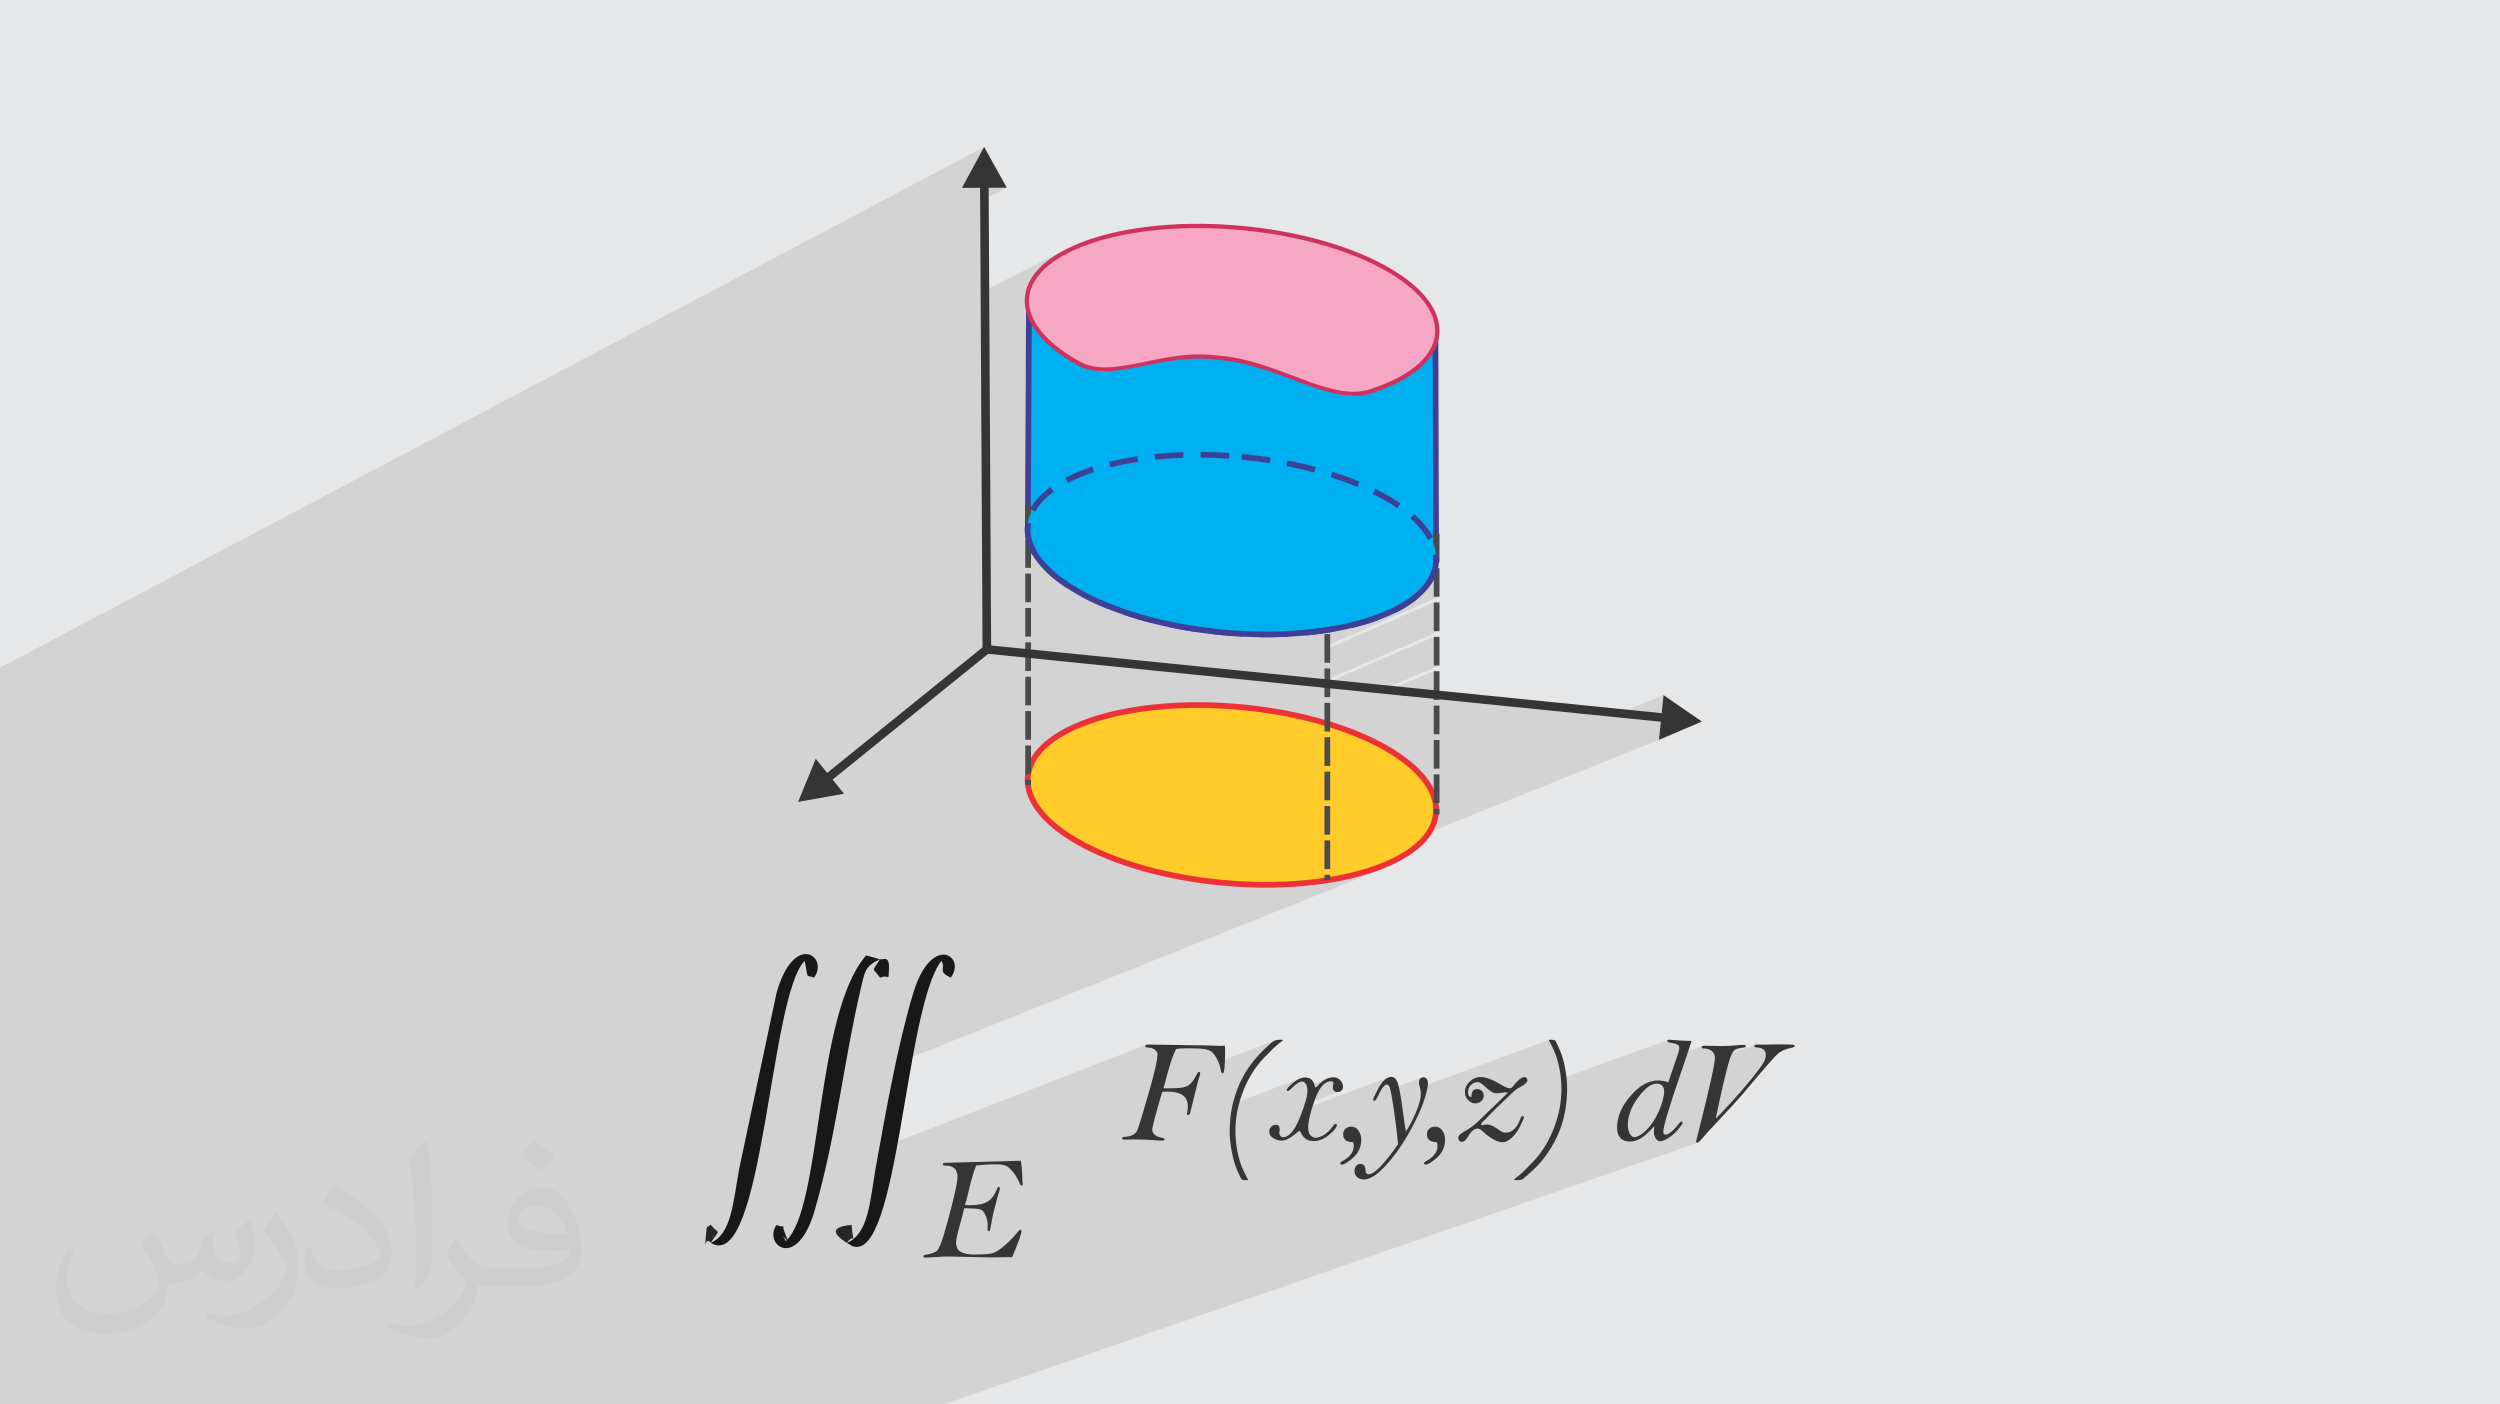 <?xml version="1.0" encoding="UTF-8"?>
<!DOCTYPE svg PUBLIC "-//W3C//DTD SVG 1.1//EN" "http://www.w3.org/Graphics/SVG/1.1/DTD/svg11.dtd">
<!-- Creator: CorelDRAW 2020 (64-Bit) -->
<svg xmlns="http://www.w3.org/2000/svg" xml:space="preserve" width="94.192mm" height="52.917mm" version="1.1" style="shape-rendering:geometricPrecision; text-rendering:geometricPrecision; image-rendering:optimizeQuality; fill-rule:evenodd; clip-rule:evenodd"
viewBox="0 0 9404.92 5283.66"
 xmlns:xlink="http://www.w3.org/1999/xlink"
 xmlns:xodm="http://www.corel.com/coreldraw/odm/2003">
 <defs>
  <style type="text/css">
   <![CDATA[
    .fil3 {fill:#00AFEF}
    .fil11 {fill:#181818}
    .fil12 {fill:#272727}
    .fil0 {fill:#E6E7E8}
    .fil7 {fill:#F5A7C4}
    .fil5 {fill:#FFCC29}
    .fil10 {fill:#373435;fill-rule:nonzero}
    .fil4 {fill:#3E4095;fill-rule:nonzero}
    .fil9 {fill:#4B4B4D;fill-rule:nonzero}
    .fil8 {fill:#CF325E;fill-rule:nonzero}
    .fil6 {fill:#ED3237;fill-rule:nonzero}
    .fil2 {fill:#373435;fill-opacity:0.031}
    .fil1 {fill:#2B2A29;fill-opacity:0.102}
   ]]>
  </style>
 </defs>
 <g id="Layer_x0020_1">
  <polygon class="fil0" points="-0,0 9404.92,0 9404.92,5283.66 -0,5283.66 "/>
  <path class="fil1" d="M1778.22 5283.66l-23.39 0 -0.53 0 -3.31 0 -4.73 0 -0.59 0 -3.85 0 -20.95 0 -2.53 0 -3.95 0 -10.87 0 -4.17 0 -4.02 0 -0.69 0 -3.09 0 -10.68 0 -0.13 0 -3.19 0 -19.93 0 -0.09 0 -3.34 0 -3.64 0 -0.48 0 -1.71 0 -0.74 0 -8.63 0 -15.39 0 -1.36 0 -0.87 0 -9.83 0 -12.58 0 -18.38 0 -0.39 0 -3.96 0 -0.63 0 -4.68 0 -3.06 0 -1.15 0 -7.17 0 -0.36 0 -3.54 0 -1.41 0 -0.13 0 -8.89 0 -11.9 0 -28.76 0 -9.38 0 -9.96 0 -65.87 0 -6.25 0 -12.8 0 -32.61 0 -11.94 0 -6.99 0 -10.58 0 -6.91 0 -6.99 0 -6.94 0 -1.72 0 -6.22 0 -9.49 0 -5.64 0 -8.44 0 -1.99 0 -26.5 0 -11.18 0 -4.32 0 -10.12 0 -18.89 0 -0.31 0 -7.18 0 -20.17 0 -0.16 0 -8.68 0 -17.8 0 -8.16 0 -47.59 0 -13.03 0 -1.75 0 -24.65 0 -7.74 0 -66.74 0 -1.04 0 -7.25 0 -17.11 0 -15.24 0 -26.11 0 -26.61 0 -37.8 0 -19.57 0 -9.11 0 -305.49 0 -358.28 0 -4.3 0 -19.18 0 -23.49 0 -4.31 0 -23.08 0 -41.07 0 -17.6 0 -26.07 0 -6.14 0 0 -30.32 0 -7.01 0 -16.22 0 -10.28 0 -7.04 0 -11.29 0 -3.18 0 -7.15 0 -3.27 0 -3.42 0 -3.72 0 -9.76 0 -28.39 0 -0.14 0 -16.24 0 -10.21 0 -7.11 0 -15.98 0 -7.23 0 -9.8 0 -0.53 0 -18.56 0 -1.99 0 -6.41 0 -26.07 0 -10.12 0 -7.19 0 -17.47 0 -7.32 0 -10.24 0 -12.26 0 -0.68 0 -0.76 0 -14.87 0 -22.96 0 -10.04 0 -7.28 0 -4.38 0 -7.36 0 -4.69 0 -2.54 0 -7.4 0 -2.09 0 -7.92 0 -0.15 0 -7.42 0 -42.62 0 -9.95 0 -7.36 0 -27.96 0 -10.06 0 -7.5 0 -41.04 0 -9.89 0 -7.44 0 -29.54 0 -9.97 0 -7.59 0 -13.75 0 -7.94 0 -17.19 0 -0.58 0 -2.19 0 -2.02 0 -5.59 0 -2.07 0 -2.24 0 -3.22 0 -0.45 0 -0.67 0 -0.51 0 -0.35 0 -2.53 0 -6.11 0 -0.02 0 -2.82 0 -6.57 0 -0.57 0 -4.77 0 -5.76 0 -1.13 0 -3.4 0 -5.36 0 -1.91 0 -5.76 0 -3.2 0 -6.7 0 -11.58 0 -1.1 0 -1.36 0 -9.88 0 -4.06 0 -0.89 0 -4.71 0 -0.21 0 -3.9 0 -0.27 0 -5.88 0 -1.46 0 -4.83 0 -1.03 0 -0.75 0 -12.45 0 -3.41 0 -0.74 0 -6.96 0 -2.52 0 -30.52 0 -8.48 0 -4.32 0 -0.86 0 -0.69 0 -0.17 0 -8.83 0 -4.74 0 -2.45 0 -4.58 0 -9.2 0 -0.98 0 -8.16 0 -14.88 0 -31.55 0 -8.66 0 -7.23 0 -5.53 0 -14.71 0 -9.16 0 -4.9 0 -5.19 0 -4.76 0 -3.48 0 -21.33 0 -16.32 0 -14.49 0 -23.16 0 -4.65 0 -11.76 0 -10 0 -4.24 0 -4.08 0 -2.03 0 -7.01 0 -19.02 0 -0.22 0 -18.19 0 -12.13 0 -0.91 0 -17.63 0 -14.58 0 -4.88 0 -3.86 0 -1.16 0 -8.43 0 -5.35 0 -59.77 0 -13.52 0 -3.79 0 -2.85 0 -6.44 0 -6.98 0 -2.84 0 -8.52 0 -29.6 0 -6.97 0 -4.3 0 -1.16 0 -3.05 0 -2.6 0 -3.28 0 -6.03 0 -5.31 0 -29.44 0 -9.73 0 -6.25 0 -2.36 0 -4.17 0 -0.06 0 -13.72 0 -0.79 0 -1.92 0 -1.41 0 -0.3 0 -1.14 0 -1.62 0 -1.06 0 -1.17 0 -1.62 0 -5.31 0 -20.8 0 -3.31 0 -0.47 0 -12.48 0 -6.19 0 -14.18 0 -0.34 0 -4.96 0 -0.33 0 -4.77 0 -5.24 0 -3.16 0 -1.48 0 -5.55 0 -58 0 -75.62 0 -12.75 0 -2.84 0 -19.1 0 -121.38 0 -51.05 0 -151.31 0 -15.85 0 -112.47 0 -14.19 0 -3.11 0 -2.03 0 -2.18 0 -6.9 0 -53.09 0 -8.82 0 -7.63 0 -7.62 0 -294.07 0 -30.16 0 -14.34 0 -30.39 0 -94.31 3702.27 -1959.15 -83.67 154.11 68.35 -0.38 0.09 16.68 32.24 -16.85 68.36 -0.38 -100.41 52.36 1.86 342.43 322.79 -164.01 -22.04 11.84 -20.56 12.43 -19.04 13.03 -11.13 8.66 77.36 -39.28 -21.57 11.51 -20.13 12.08 -18.64 12.64 -12.88 9.93 77.81 -39.48 22.48 -10.63 23.78 -10.06 25.04 -9.48 26.26 -8.87 13.77 -4.26 14.06 -4.1 14.35 -3.93 14.62 -3.76 14.89 -3.59 15.16 -3.42 15.42 -3.26 15.67 -3.08 15.91 -2.9 16.16 -2.72 16.39 -2.54 16.6 -2.36 16.83 -2.17 17.04 -1.98 17.24 -1.79 17.45 -1.6 17.65 -1.4 17.83 -1.21 18.01 -1.01 18.2 -0.81 18.36 -0.6 18.52 -0.41 18.69 -0.19 18.83 0.01 18.98 0.22 19.12 0.44 19.24 0.65 19.38 0.86 19.49 1.09 19.61 1.3 19.72 1.53 19.81 1.75 3.86 0.37 3.9 0.38 3.93 0.39 3.98 0.4 4.02 0.42 4.05 0.44 4.1 0.44 4.13 0.46 18.96 2.22 18.81 2.4 18.66 2.59 18.5 2.76 18.33 2.94 18.17 3.12 17.99 3.28 17.81 3.44 17.63 3.6 17.43 3.77 17.24 3.92 17.04 4.08 16.84 4.24 16.62 4.38 16.42 4.53 16.19 4.67 15.97 4.82 15.74 4.95 15.49 5.09 15.26 5.23 15.01 5.35 14.75 5.48 14.5 5.6 14.23 5.73 13.97 5.84 13.69 5.96 13.41 6.08 13.13 6.18 12.84 6.29 12.54 6.39 12.24 6.5 11.94 6.59 22.59 13.25 21.34 13.59 20.03 13.9 18.7 14.2 17.31 14.46 15.91 14.71 14.43 14.93 12.94 15.13 11.38 15.31 9.81 15.47 8.18 15.6 6.51 15.71 4.79 15.79 3.06 15.87 1.26 15.9 -0.57 15.93 -0.27 2.51 -2.7 15.53 4.47 1.71 2.51 827.56 -8.95 3.93 0 6.14 13.98 1.17 7.59 0 -25.23 11.07 -2.25 11 -0.34 1.13 0.1 -0.04 -0.4 1.28 6.55 -2.88 0 107.79 21.57 0 -432.7 187.96 0 12.01 411.14 -178.4 0 107.79 21.57 0 -432.7 185.91 0 12.12 411.14 -176.46 0 107.79 21.57 0 -242.5 103.04 23.41 2.37 197.52 -83.84 0 103.78 665.59 67.19 198.74 -81.15 -6.86 68.01 -64.13 26.04 60.88 6.14 -6.86 68.01 -1304.46 525.16 3.72 -0.43 42.24 -17 21.55 0 0 8.01 10.49 -1.78 15.8 -2.89 15.56 -3.07 15.31 -3.25 15.05 -3.41 14.79 -3.59 14.52 -3.75 14.25 -3.92 13.96 -4.09 13.67 -4.25 25.94 -8.81 24.74 -9.4 -121.12 48.57 16.83 -3.95 29.01 -7.75 27.88 -8.43 26.7 -9.07 25.47 -9.71 -123.52 49.48 2.21 -0.5 15.04 -3.65 14.77 -3.82 14.5 -3.99 14.2 -4.16 13.92 -4.33 27.45 -9.34 26.19 -10.02 -1838.67 735.73 -3.31 15.51 -4.5 21.45 -4.43 21.5 -4.37 21.52 -4.29 21.52 -4.23 21.49 -4.17 21.44 -4.09 21.36 -4.03 21.27 -3.96 21.13 -3.9 20.99 -3.83 20.82 -3.76 20.61 -3.69 20.4 -3.63 20.14 -1.44 8.01 1004.83 -390.38 -1.29 0.69 -1 0.89 -0.72 1.1 -0.43 1.29 -0.14 1.5 0.15 1.17 0.45 1.01 0.76 0.86 1.05 0.71 1.36 0.55 1.66 0.4 1.97 0.24 2.26 0.08 3.4 0.17 3.31 0.38 3.25 0.58 3.16 0.79 3.09 1 3 1.21 2.93 1.42 2.85 1.64 2.63 1.82 2.29 1.99 1.93 2.14 1.59 2.31 1.23 2.47 0.88 2.63 0.53 2.8 0.18 2.97 -0.13 4.05 -0.23 2.85 70.73 -27.32 3.34 -0.7 3.71 -0.61 4.07 -0.52 4.45 -0.43 4.82 -0.34 5.19 -0.24 5.55 -0.14 5.92 -0.05 12.28 0.04 11.24 0.14 10.21 0.22 9.17 0.32 8.14 0.41 7.1 0.5 6.06 0.6 5.02 0.7 4.37 0.78 4.1 0.94 3.83 1.08 3.56 1.23 3.3 1.37 3.03 1.5 2.76 1.64 2.48 1.78 2.37 2.09 2.42 2.52 2.48 2.92 2.52 3.34 2.57 3.75 2.62 4.17 2.67 4.59 2.71 5 2.62 5.22 2.25 4.97 211.33 -80.75 -2.36 1.04 -2.58 1.5 -3.28 2.33 -3.96 3.14 -4.66 3.95 -5.36 4.77 -6.05 5.58 -6.76 6.4 -7.45 7.22 -7.67 7.64 -7.42 7.72 -7.16 7.82 -6.9 7.9 -6.65 7.99 -6.39 8.08 -6.13 8.17 -5.87 8.26 -5.66 8.34 -5.42 8.47 -5.19 8.62 -4.96 8.76 -4.72 8.89 -4.49 9.03 -4.27 9.16 -4.05 9.3 -3.79 9.47 -3.59 9.6 -3.39 9.75 -3.19 9.88 -2.99 10.01 -2.78 10.16 -2.08 8.3 255.46 -95.9 -5.48 2.2 -5.6 2.84 -5.72 3.45 -5.84 4.09 -5.97 4.72 -5.65 4.82 -4.88 4.4 -2.04 1.97 38.39 -14.4 4.25 -1.22 3.97 -0.4 1.93 0.15 1.87 0.44 1.81 0.73 1.76 1.02 1.7 1.3 1.65 1.6 1.58 1.88 1.53 2.17 1.4 2.4 1.21 2.59 1.02 2.77 0.15 0.54 77.58 -29.02 -7.36 3.45 -7.32 4.43 -7.29 5.43 -7.25 6.42 -6.85 7.04 41.19 -15.39 8.94 -1.08 1.9 0.13 1.66 0.4 1.4 0.67 1.14 0.94 0.9 1.19 0.64 1.47 0.38 1.73 0.13 2 -0.02 0.84 -0.07 0.96 -0.11 1.07 -0.15 1.2 -0.2 1.31 -0.24 1.43 -0.29 1.56 -0.33 1.68 -0.2 0.87 -0.18 0.85 -0.15 0.83 -0.12 0.8 -0.09 0.77 -0.07 0.76 -0.04 0.73 -0.01 0.72 0.08 1.67 0.22 1.61 0.38 1.55 0.54 1.47 0.69 1.4 0.85 1.34 1 1.25 1.17 1.18 1.27 1.07 1.34 0.92 1.4 0.78 1.47 0.64 1.53 0.5 1.61 0.36 1.67 0.21 1.74 0.07 2.55 -0.09 2.39 -0.29 2.23 -0.47 2.08 -0.66 -132.43 49.2 -0.51 1.69 -4.94 14.57 321.84 -119.4 -2.02 0.81 -2.07 0.96 -2.14 1.1 -2.16 1.25 -2.14 1.42 -2.13 1.57 -2.12 1.74 -2.11 1.91 -2.1 2.06 -2.1 2.24 -2.1 2.4 -2.09 2.58 -2.07 2.76 -2.06 2.94 -2.04 3.13 -2.04 3.3 -2.03 3.47 -1.01 1.82 26.12 -9.67 3.36 -0.67 1.57 0.16 1.51 0.5 1.45 0.81 1.39 1.15 1.33 1.47 1.27 1.79 1.22 2.11 1.16 2.43 1.25 3.47 0.97 3.55 117.44 -43.36 -2.93 1.65 -2.4 2.3 -1.86 2.95 -1.33 3.61 -0.8 4.26 -0.27 4.92 0.04 1.06 0.12 1.2 0.2 1.34 0.28 1.48 0.36 1.63 0.44 1.77 0.52 1.93 0.6 2.09 1.1 4.1 0.08 0.34 485.83 -178.79 -0.52 0.24 -0.37 0.29 -0.23 0.35 -0.07 0.4 1.14 1.89 0.78 1.23 1.15 2.07 1.51 2.89 1.88 3.71 2.24 4.53 2.61 5.35 2.97 6.16 3.32 6.97 3.44 7.58 3.25 7.9 3.06 8.24 2.86 8.55 2.66 8.88 2.48 9.21 2.3 9.52 2.11 9.85 1.86 9.98 1.62 9.95 1.36 9.91 1.12 9.9 0.04 0.44 403.38 -146.1 -0.91 0.39 -0.75 0.53 -0.58 0.7 -0.42 0.84 -0.26 1.01 -0.08 1.16 0.1 1.07 0.29 0.96 0.5 0.83 0.69 0.71 0.89 0.6 1.09 0.49 1.3 0.38 1.5 0.27 5.02 0.79 4.64 0.82 4.26 0.84 3.89 0.88 3.51 0.9 3.15 0.93 2.79 0.96 2.42 0.98 2.07 1.08 1.8 1.19 1.53 1.31 1.26 1.41 0.98 1.54 0.7 1.65 0.43 1.77 0.14 1.89 -0.09 2.81 -0.28 2.98 -0.46 3.14 -0.65 3.3 -0.83 3.45 -1.01 3.63 -1.19 3.78 -1.37 3.96 -0.49 1.44 93.29 -33.56 -1.34 0.77 -0.96 0.94 -0.57 1.12 -0.19 1.3 0.1 1.1 0.29 0.96 0.5 0.81 0.69 0.67 0.89 0.52 1.09 0.37 1.29 0.23 1.5 0.07 5.2 0.16 4.87 0.48 4.56 0.8 4.23 1.13 3.92 1.45 3.59 1.78 3.29 2.1 2.96 2.43 2.63 2.64 2.28 2.79 1.92 2.95 1.57 3.1 1.22 3.24 0.87 3.37 0.42 2.85 84.55 -30.24 3.94 -1.12 4.44 -1.01 4.93 -0.88 5.43 -0.75 5.92 -0.63 1.69 -0.21 1.47 -0.34 -112.14 40.09 -0.22 4.41 152.41 -54.47 -1.33 0.66 -1.03 0.85 -0.73 1.04 -0.44 1.24 -0.15 1.43 0.17 1.14 0.51 0.99 0.84 0.86 1.19 0.73 1.53 0.59 1.87 0.46 2.22 0.33 2.56 0.21 7.55 0.8 6.54 1.56 5.52 2.32 4.52 3.09 3.5 3.83 2.51 4.6 1.51 5.37 0.5 6.14 -0.12 3.29 -0.26 2.26 75.22 -26.73 6.35 -2.08 6.67 -1.8 7 -1.52 3.32 -0.73 2.89 -0.76 2.44 -0.8 -104.28 37.04 -0.33 1.85 -0.87 3.46 -1.1 3.5 -1.35 3.57 -1.6 3.63 -1.83 3.69 -2.45 4.22 -3.38 5.21 -4.31 6.22 -5.25 7.21 -6.19 8.21 -7.12 9.23 -8.07 10.21 -9 11.23 -9.55 11.73 -9.77 11.79 -9.99 11.83 -10.2 11.89 -10.43 11.94 -10.65 11.99 -10.87 12.05 -11.09 12.1 -10.59 11.46 -9.43 10.13 -8.27 8.8 -7.11 7.48 -5.94 6.13 -4.78 4.79 -3.62 3.46 -2.46 2.12 -57.43 20.07 -5.96 23.74 -8.3 32.71 -0.47 1.53 -0.4 1.47 -0.34 1.41 -0.28 1.35 -0.22 1.29 -0.16 1.24 -0.09 1.19 -0.03 1.13 0.06 0.9 0.19 0.78 0.3 0.67 0.43 0.54 0.55 0.43 0.66 0.3 0.79 0.19 0.9 0.06 1.72 -0.27 -2837.45 984.96 -0.84 0 -13.51 0 -25.63 0 -96.04 0 -4.65 0 -31.66 0 -9.25 0 -2.36 0 -45.53 0 -8.53 0 -1.35 0 -11.53 0 -1.97 0 -0.25 0 -7.42 0 -2.51 0 -1.02 0 -1.81 0 -7.48 0 -20.54 0 -12.96 0 -0.36 0 -69.9 0 -43.64 0 -9.56 0 -1.62 0 -111.12 0 -42.29 0 -1.93 0 -4.21 0 -13.26 0 -1.75 0 -18.69 0 -33.65 0 -1.7 0 -3.2 0 -7.41 0 -1.5 0 -25.89 0 -1.82 0 -4.68 0 -5.33 0 -3.03 0 -9.28 0 -2.62 0 -6.84 0 -0.03 0 -5.57 0 -0.66 0 -4.34 0 -0.19 0 -1.2 0 -0.01 0 -10.77 0 -19.34 0 -7.12 0 -22.63 0 -2.43 0 -5.75 0 -3.07 0 -7.67 0 -2.51 0 -0.88 0 -0.49 0 -17.64 0 -4.6 0 -6.81 0 -10.14 0 -2.62 0 -8.26 0 -4.15 0 -4.49 0 -2.07 0 -5.23 0 -1.91 0 -1.15 0 -0.66 0 -41.47 0 -8.16 0 -2.78 0 -7.14 0 -9.18 0 -26.97 0 -3.09 0 -1.23 0 -3.07 0 -0.95 0 -17.62 0 -10.61 0 -6.18 0 -4.51 0 -5.38 0 -8.31 0 -8.46 0 -30.53 0 -16.86 0 -4.44 0 -5.37 0 -2.95 0 -8.41 0 -3 0 -5.8 0 -2.07 0 -7.05 0 -1.86 0 -14.01 0 -7.33 0 -0.45 0 -3.04 0 -0.92 0 -1.97 0 -13.09 0 -8.67 0 -0.64 0 -40.23 0 -7.76 0 -7.52 0 -2.55 0 -0.71 0 -12.79 0 -6.55 0 -23.45 0 -1.12 0 -3.1 0 -4.81 0 -4.69 0 -6.42 0 -5.2 0 -5.36 0 -0.28 0 -4.21 0 -0.29 0 -12.67 0 -0.73 0 -5.04 0 -11.49 0 -17.25 0 -2.81 0 -12.3 0 -5.48 0 -13.46 0 -2.42 0 -7.04 0 -13.99 0 -5.44 0 -1.79 0 -0.19 0 -9.13 0 -2.55 0 -17.6 0 -0.52 0 -0.5 0 -2.01 0 -10.68 0 -0.77 0 -0.63 0 -0.2 0 -6.5 0 -16.88 0 -12.99 0 -1.3 0 -18.74 0 -0.88 0 -11.43 0 -10.57 0 -2.06 0 -4.82 0 -2.4 0 -2.2 0 -1.39 0 -1.3 0 -2.51 0 -0.28 0 -1.14 0 -1.36 0 -3.44 0 -15.48 0 -10.25 0 -19.65 0 -1.33 0 -16.6 0 -17.41 0 -4.58 0 -1.7 0 -19.69 0 -5.5 0 -25.97 0 -2.03 0 -12.18 0 -22.46 0zm4509.08 -1245.11l164.07 -58.66 -164.07 58.66zm164.07 -58.66l108.96 -38.96 -108.96 38.96z"/>
  <path class="fil2" d="M578.49 4627.69c17.95,27.21 29.6,53.36 40.96,82.43 8.45,16.91 12.93,48.09 52.57,48.09 11.61,0 28.28,-3.42 43.06,-11.61 16.63,-8.73 29.32,-21.94 35.94,-42l15.85 -53.36 38.57 -19.02 2.64 2.64c-5.27,20.09 -6.59,39.36 -6.59,54.43 0,44.63 38.57,61.56 69.22,61.56 17.95,0 34.09,-8.73 34.09,-25.11 0,-21.13 -8.98,-57.06 -20.62,-89.29 17.95,-17.95 35.94,-35.94 56.53,-50.47l3.17 1.6c8.98,38.04 14,75.56 14,100.66 0,24.57 -10.83,51.79 -19.81,69.49 -18.49,34.87 -51.25,62.62 -90.87,62.62 -30.1,0 -63.65,-15.07 -86.66,-43.06l-1.32 0c-21.66,26.96 -55.22,51.25 -108.86,51.25l-16.63 0c-2.64,35.41 -10.29,60.49 -21.94,82.95 -31.95,62.34 -126.81,106.47 -216.1,106.47 -124.17,0 -186.51,-71.59 -186.51,-166.96 0,-58.91 19.27,-113.6 48.88,-152.42l24.29 10.04c-18.49,35.41 -30.91,68.68 -30.91,101.45 0,89.29 72.66,131.83 156.4,131.83 77.68,0 173.83,-49.41 191.28,-106.72 -6.59,-62.62 -30.1,-91.93 -66.04,-148.99 10.83,-19.02 24.83,-38.04 42.28,-58.38l3.17 0 0 0 0 0 -0.02 -0.09zm1432.13 -336.04c26.15,16.39 51.79,35.66 76.87,57.85 -14,19.81 -31.45,37.79 -53.11,53.64 -25.11,-20.34 -50.19,-37.79 -75.84,-56.27 17.42,-19.55 34.62,-38.29 52.04,-55.22l0 0 0 0 0 0 0 0 0 0 0.03 0zm13.47 244.11c-42.28,0 -76.87,27.75 -76.87,48.34 0,44.13 84.53,57.85 185.72,57.31 -12.68,-51.79 -57.06,-105.68 -108.86,-105.68l0.01 0.03zm-94.86 236.19c54.96,0 103.04,-1.6 139.74,-10.83 40.96,-10.29 75.56,-30.91 75.56,-45.17 0,-3.7 0,-8.19 -1.32,-11.89 -22.98,2.11 -49.41,2.11 -72.38,2.11 -74.49,0 -131.55,-16.91 -154.02,-58.66 -5.55,-11.61 -9.51,-24.57 -9.51,-39.36 0,-40.43 17.42,-79.79 48.09,-107 25.61,-22.45 53.89,-36.44 82.67,-36.44 52.04,0 93.51,41.75 122.57,107.54 15.85,35.94 26.68,77.4 26.68,129.72 0,34.87 -9.51,64.19 -31.17,85.85 -40.43,39.11 -114.92,53.89 -229.04,53.89l-51.79 0 0 0 -13.47 0c-28.28,0 -48.62,-5.02 -64.72,-17.42l-2.64 0c0.79,6.59 1.32,12.93 1.32,19.02 0,25.61 -8.45,58.38 -25.61,84.53 -50.72,75.3 -105.68,108.04 -153.24,108.04 -48.09,0 -107,-18.49 -160.11,-42.54l9.51 -18.49c17.17,7.13 40.96,11.89 73.7,11.89 85.85,0 198.66,-82.43 212.66,-163 -3.17,-6.59 -8.98,-15.32 -17.17,-24.57 -25.11,-29.85 -40.96,-54.68 -55.75,-80.83 12.68,-25.11 24.29,-45.17 35.13,-63.4l4.49 -0.53c36.72,74.77 69.99,117.55 144.23,117.55l11.61 0 0 0 53.89 0 0 0 0 0 0 0 0 0 0 0 0.09 0.01zm-371.98 79c6.34,-34.34 6.87,-72.91 6.87,-108.86l0 -53.36c0,-99.6 -12.68,-244.36 -22.98,-338.68 17.95,-19.27 43.06,-42 62.87,-57.31l5.81 1.6c13.47,118.62 16.63,256 16.63,383.06 0,33.3 -1.32,65.79 -4.49,89.55 -1.85,30.1 -19.27,52.83 -56.53,87.7l-8.19 -3.7zm-382.8 -157.19c1.85,46.77 24.83,83.49 105.15,83.49 49.93,0 92.19,-12.93 138.96,-35.13 8.45,-3.7 12.93,-8.73 12.93,-12.93 0,-29.32 -22.45,-68.15 -60.23,-103.55 -36.72,-33.3 -85.34,-62.62 -130.76,-82.18 -15.6,-6.59 -20.62,-13.47 -20.62,-20.09 0,-13.47 17.95,-41.75 32.77,-62.09l5.02 -0.53c52.04,27.21 110.17,67.64 153.24,112.53 39.11,41.47 63.4,83.49 63.4,129.19 0,33.81 -10.29,65.51 -26.96,95.11 -57.06,28.79 -117.83,50.72 -178.06,50.72 -73.17,0 -123.1,-34.34 -123.1,-114.92 0,-8.73 0,-22.19 3.17,-39.64l25.11 0 0 0 0 0 0 0 0 0 0 0 -0.02 0zm-132.37 -132.9l45.45 73.45c16.63,27.21 32.23,56.81 32.23,103.55l0 59.7c0,48.34 -30.91,100.13 -80.83,151.38 -39.11,34.62 -73.7,49.41 -105.68,49.41 -47.55,0 -101.98,-14.79 -164.85,-41.75l7.13 -18.49c19.81,5.27 42.79,9.77 71.06,9.77 90.36,-0.53 182.8,-66.57 225.08,-147.15 5.02,-9.26 6.87,-17.95 6.87,-24.04 0,-9.26 -5.02,-19.55 -8.98,-28.79 -22.98,-43.31 -48.62,-82.95 -76.87,-119.68 14.79,-23.25 29.6,-45.7 45.7,-67.9l3.7 0.53 0 0 0 0 0 0 0 0 0 0 -0.02 0.01z"/>
  <g id="_3029123559248">
   <polygon class="fil3" points="5151.98,1181.87 5400.15,1276.69 5402.66,2104.24 3866.79,1976.33 3871.06,1115.79 "/>
   <path class="fil4" d="M5155.81 1171.8l255.06 97.46c0.92,282.23 1.74,564.48 2.55,846.71 -519.13,-43.29 -1038.28,-86.65 -1557.43,-129.72 1.54,-293.93 2.96,-587.85 4.38,-881.77 431.31,22.17 862.62,44.31 1293.92,66.74l1.52 0.58zm233.63 112.33l-239.77 -91.62 -1267.94 -65.4 -4.16 839.31 1514.32 126.13 -2.45 -808.42z"/>
   <ellipse class="fil5" transform="matrix(0.235 0.022 -0.023 0.206 4634.27 2990.53)" rx="3272.14" ry="1604.23"/>
   <path class="fil6" d="M4672.3 2649.67c11.43,1.08 22.16,2.18 32.15,3.3 204.56,22.93 384.88,78.36 512.08,150.4 129.73,73.47 204.94,164.84 196.17,257.89 0,0.86 -0.27,1.88 -0.27,2.74 -10.73,95.78 -108.69,173.36 -258.37,221.33 -146.86,47.07 -344.41,66.14 -557.81,46.03 -11.45,-1.08 -22.18,-2.19 -32.2,-3.3 -204.55,-22.93 -384.88,-78.36 -512.06,-150.39 -129.73,-73.47 -204.94,-164.85 -196.17,-257.89 0,-0.86 0.27,-1.88 0.27,-2.75 10.72,-95.78 108.69,-173.35 258.37,-221.32 146.87,-47.08 344.43,-66.14 557.84,-46.04zm29.78 24.68c-11.18,-1.24 -21.81,-2.36 -31.8,-3.29 -210.47,-19.83 -404.96,-1.14 -549.26,45.11 -141.48,45.35 -233.85,116.67 -243.55,203.21l-0.26 2.49c-7.85,83.76 63.19,167.9 185.39,237.09 124.77,70.66 302.16,125.1 503.83,147.71 11.19,1.25 21.84,2.37 31.85,3.3 210.46,19.83 404.95,1.13 549.23,-45.11 141.48,-45.35 233.85,-116.67 243.55,-203.22l0.26 -2.5c7.85,-83.74 -63.19,-167.88 -185.39,-237.08 -124.78,-70.67 -302.18,-125.11 -503.85,-147.72z"/>
   <path class="fil7" d="M4672.39 857.88c425.95,39.93 754.59,220.12 734.06,402.45 -11.45,101.73 -131.95,173.02 -305,227.36 -69.65,21.87 -315.13,-130.35 -503.44,-148 -189.33,-17.75 -414.71,70.97 -469.5,55.97 -171.85,-47.07 -275.96,-178.65 -264.56,-279.94 20.54,-182.33 382.48,-297.78 808.44,-257.84z"/>
   <path class="fil8" d="M4673.15 849.85c11.3,1.07 22.07,2.18 32.27,3.3 205.2,22.89 386.06,78.19 513.56,150.05 129.43,72.94 204.49,163.41 195.79,255.31 0,0.84 -0.27,1.86 -0.27,2.7 -10.66,94.63 -108.4,171.42 -257.77,219.07 -147.27,46.97 -345.41,-104.75 -559.49,-124.82 -11.29,-1.07 -22.06,-2.17 -32.26,-3.3 -205.21,-22.9 -386.06,92.52 -513.56,20.67 -129.43,-72.94 -204.49,-163.41 -195.79,-255.3 0,-0.84 0.27,-1.86 0.27,-2.7 10.65,-94.63 108.4,-171.42 257.77,-219.06 147.27,-46.97 345.4,-66 559.48,-45.93zm30.48 19.34c-11.08,-1.24 -21.76,-2.34 -32,-3.3 -211.87,-19.86 -407.69,-1.12 -553.01,45.23 -143.2,45.67 -236.73,117.77 -246.6,205.48l-0.28 2.51c-8,84.93 63.91,169.96 187.67,239.7 125.7,70.83 304.33,-45.33 507.35,-22.69 11.09,1.24 21.77,2.35 32.01,3.3 211.86,19.87 407.68,171.87 553.01,125.51 143.2,-45.67 236.72,-117.78 246.6,-205.48l0.27 -2.51c8.01,-84.93 -63.9,-169.96 -187.66,-239.71 -125.71,-70.84 -304.34,-125.4 -507.36,-148.05z"/>
   <path class="fil9" d="M5004.12 3311.06l0 -20.19 -21.55 0 0 20.19 21.55 0zm0 -41.75l-21.55 0 0 -107.8 21.55 0 0 107.8zm0 -129.35l-21.55 0 0 -107.8 21.55 0 0 107.8zm0 -129.35l-21.55 0 0 -107.8 21.55 0 0 107.8zm0 -129.35l-21.55 0 0 -107.8 21.55 0 0 107.8zm0 -129.35l-21.55 0 0 -107.8 21.55 0 0 107.8zm0 -129.34l-21.55 0 0 -107.81 21.55 0 0 107.81zm0 -129.35l-21.55 0 0 -107.81 21.55 0 0 107.81zm0 -129.35l-21.55 0 0 -107.8 21.55 0 0 107.8z"/>
   <path class="fil9" d="M5415.28 3062.72l0 -20.2 -21.57 0 0 20.2 21.57 0zm0 -41.77l-21.57 0 0 -107.79 21.57 0 0 107.79zm0 -129.34l-21.57 0 0 -107.8 21.57 0 0 107.8zm0 -129.35l-21.57 0 0 -107.8 21.57 0 0 107.8zm0 -129.35l-21.57 0 0 -107.79 21.57 0 0 107.79zm0 -129.35l-21.57 0 0 -107.79 21.57 0 0 107.79zm0 -129.35l-21.57 0 0 -107.79 21.57 0 0 107.79zm0 -129.35l-21.57 0 0 -107.79 21.57 0 0 107.79zm0 -129.35l-21.57 0 0 -107.79 21.57 0 0 107.79z"/>
   <path class="fil9" d="M3878.62 2954.08l0 -20.21 -21.57 0 0 20.21 21.57 0zm0 -41.77l-21.57 0 0 -107.8 21.57 0 0 107.8zm0 -129.34l-21.57 0 0 -107.81 21.57 0 0 107.81zm0 -129.35l-21.57 0 0 -107.8 21.57 0 0 107.8zm0 -129.35l-21.57 0 0 -107.8 21.57 0 0 107.8zm0 -129.35l-21.57 0 0 -107.8 21.57 0 0 107.8zm0 -129.35l-21.57 0 0 -107.8 21.57 0 0 107.8zm0 -129.35l-21.57 0 0 -107.8 21.57 0 0 107.8zm0 -129.35l-21.57 0 0 -107.8 21.57 0 0 107.8z"/>
   <polygon class="fil10" points="6258.05,2614.94 6402.44,2714.47 6241.07,2783.14 6247.93,2715.13 3710.89,2459.02 3714.14,2426.85 6251.19,2682.95 "/>
   <polygon class="fil10" points="3175.1,2985.92 3002.45,3016.77 3068.84,2854.44 3111.81,2907.61 3696.31,2435.23 3686.94,706.57 3618.59,706.95 3702.27,552.84 3787.63,706.02 3719.27,706.4 3728.72,2450.61 3132.13,2932.76 "/>
   <ellipse class="fil3" transform="matrix(0.235 0.022 -0.023 0.206 4634.27 2048.64)" rx="3272.14" ry="1604.23"/>
   <path class="fil4" d="M4624.99 1703.92c-36.11,-2.44 -72.17,-3.79 -108.36,-4.07l-0.13 21.57c35.76,0.27 71.37,1.6 107.05,4.01l1.44 -21.51zm-173.45 -3.24c-36.16,1.16 -72.3,3.55 -108.29,7.28l2.24 21.45c35.48,-3.67 71.13,-6.05 106.77,-7.18l-0.72 -21.55zm-172.98 15.54c-35.94,5.51 -71.4,12.42 -106.69,21.25l5.33 20.89c32.86,-9.13 70.88,-15.65 104.67,-20.84l-3.31 -21.3zm-169.54 39.34c-34.49,11.3 -68.97,25.04 -101.14,41.9l10.07 19.06c31.34,-16.31 64.26,-29.5 97.82,-40.49l-6.76 -20.47zm-157.56 76.56c-29.72,21.81 -58.17,49.32 -75.79,82.07l19.03 10.13c16.16,-29.89 42.41,-54.94 69.55,-74.85l-12.8 -17.35zm-95.84 147.78c-2.93,39.48 8.26,75.3 28.64,108.84l18.38 -11.27c-18.06,-29.65 -28.1,-61.18 -25.52,-96.09l-21.5 -1.47zm69.92 161.49c25.17,26.16 55.02,49.49 85.34,69.35l11.8 -18.04c-29.1,-19.15 -57.48,-41.18 -81.67,-66.3l-15.48 15zm141.75 102.86c32.14,17.24 64.94,32.27 98.74,45.95l8.03 -20.01c-33.06,-13.37 -65.17,-28.09 -96.61,-44.96l-10.15 19.02zm159.91 68.66c34.25,11.71 69.04,21.95 104.08,30.99l5.35 -20.88c-34.55,-8.96 -68.72,-18.98 -102.48,-30.52l-6.95 20.41zm167.47 45.9c35.36,7.59 70.97,13.92 106.74,19.24l3.15 -21.32c-35.3,-5.22 -70.5,-11.51 -105.38,-19l-4.5 21.08zm171.27 27.59c35.98,3.98 71.92,6.87 108.07,8.77l1.08 -21.53c-35.7,-1.84 -71.25,-4.73 -106.78,-8.67l-2.37 21.43zm173.12 10.89c36.2,0.47 72.31,-0.11 108.46,-1.99l-1.15 -21.52c-35.61,1.91 -71.4,2.41 -107.06,1.95l-0.25 21.56zm173.41 -6.71c35.88,-3.26 72.22,-8.16 107.68,-14.49l-3.8 -21.22c-34.85,6.24 -70.66,11.04 -105.92,14.24l2.05 21.47zm171.61 -27.7c35.19,-8.32 70.61,-18.63 104.48,-31.3l-7.58 -20.18c-33.05,12.36 -67.58,22.4 -101.91,30.51l5 20.97zm164.89 -57.13c32.83,-15.94 65.08,-36.07 92.55,-60.16l-14.32 -16.13c-25.73,22.72 -56.92,41.98 -87.75,56.94l9.52 19.34zm136.96 -110.96c21.15,-32.91 31.33,-70.77 26.29,-109.83l-21.37 2.89c4.42,33.89 -4.81,66.91 -23.13,95.43l18.21 11.52zm5 -174.66c-17.56,-32.71 -42.76,-61.25 -70.39,-85.79l-14.27 16.16c25.76,22.89 49.36,49.47 65.73,79.95l18.93 -10.31zm-122.44 -126.33c-30.08,-20.65 -61.78,-38.64 -94.48,-54.84l-9.51 19.34c31.78,15.74 62.58,33.22 91.82,53.3l12.16 -17.8zm-154 -81.84c-33.52,-13.94 -67.56,-26.15 -102.16,-37.13l-6.48 20.56c33.99,10.78 67.46,22.81 100.39,36.49l8.25 -19.92zm-164.73 -55.33c-34.97,-9.34 -70.24,-17.35 -105.77,-24.29l-4.07 21.17c35.05,6.87 69.8,14.76 104.31,23.95l5.53 -20.83zm-169.89 -35.5c-35.76,-5.51 -71.52,-9.96 -107.56,-13.38l-2.02 21.46c35.64,3.42 70.93,7.78 106.33,13.23l3.25 -21.31z"/>
   <path class="fil3" d="M5398.32 2139.87c-42.39,171.3 -392.06,277.45 -801.06,238.92 -423.87,-39.94 -750.91,-220.12 -730.47,-402.46 0.33,-2.91 0.75,-5.81 1.25,-8.7l1530.28 172.24z"/>
   <path class="fil4" d="M5409.12 2141.09c-20.75,87.06 -115.37,157.6 -255.04,202.36 -146.87,47.08 -344.43,66.13 -557.83,46.03 -11.42,-1.08 -22.15,-2.18 -32.15,-3.3 -204.57,-22.93 -384.89,-78.36 -512.09,-150.39 -129.73,-73.47 -204.94,-164.84 -196.18,-257.89 0,-0.86 0.28,-1.88 0.28,-2.75 0.32,-2.92 0.73,-5.83 1.22,-8.72l21.43 2.41c-0.51,2.88 -0.94,5.77 -1.27,8.67l-0.26 2.5c-7.85,83.75 63.19,167.89 185.39,237.08 124.78,70.67 302.17,125.11 503.86,147.72 11.18,1.25 21.8,2.35 31.81,3.3 210.46,19.82 404.95,1.14 549.23,-45.11 131.05,-42 219.95,-106.29 240.06,-184.33l21.56 2.44z"/>
   <path class="fil11" d="M3186 4675.95l21.37 12.22c173.68,60.75 195.91,-895.19 334,-1073.39 19.29,29.21 -17.49,39.06 35.47,62.91 59.65,-80.37 -72.48,-168.44 -141.04,57.6 -58.41,192.62 -105.33,455.29 -140.87,655.17 -23.22,130.67 -26.11,249.23 -108.94,285.49z"/>
   <path class="fil11" d="M3310.24 3608.5l-51.98 -14.24c-193.53,222.22 -164.37,949.87 -302.06,1074.51 -30.84,-53.42 25.97,37.62 -3.68,-31.04 -16.61,-38.49 14.04,-15.06 -31.78,-28.95 -50.43,72.39 77.59,176.29 144.84,-57.59 81.13,-282.18 109.21,-560.66 170.35,-822.03 17.2,-73.61 16.43,-93.46 74.32,-120.67z"/>
   <path class="fil11" d="M2673.43 4675.34c198.58,121.97 220.47,-928.65 353.68,-1060.55 1.25,2.32 1.32,6.66 1.53,7.73 13.3,65.5 1.41,42.62 33.95,55.18 57.08,-79.49 -76.48,-174.74 -141.39,58.32l-139.92 658.6c-24.23,133.21 -29.8,248.32 -107.86,280.73z"/>
   <path class="fil11" d="M3310.24 3608.5c-30.26,52.59 -30.54,25.56 0.6,69.76 35.64,-16.24 30.7,20.94 33.4,-33.1 2.8,-56.1 -25.24,-31.89 -34,-36.66z"/>
   <path class="fil12" d="M3186 4675.95c33.05,-47.08 25.9,27.37 17.54,-68.2 -74.08,7.65 -77.53,30.11 -17.54,68.2z"/>
   <path class="fil12" d="M2673.43 4675.34c38.22,-56.37 33.06,-27.96 -0.97,-68.94 -12.51,16.88 -13.38,-4.64 -16.1,33.5 -6.35,89.64 -5.29,4.81 17.06,35.44z"/>
   <path class="fil10" d="M3672.08 4384.67c-8.98,21.67 -19.28,57.78 -31.01,108.39 -4.44,18.91 -8.13,32.35 -11.06,40.29l18.63 0.57c30.07,0 52.39,-4.54 66.86,-13.62 14.48,-8.99 25.83,-23.92 33.95,-44.83 2.56,-6.81 4.92,-10.2 7,-10.2 3.31,0 4.92,1.88 4.92,5.76 0,2.47 -0.57,5.21 -1.61,8.32 -2.08,5.87 -6.72,22.71 -14.09,50.41 -7.29,27.71 -11.82,46.73 -13.44,57.03 -4.81,27.04 -7.56,41.14 -8.32,42.36 -0.85,1.24 -2.27,1.82 -4.35,1.82 -3.12,0 -4.73,-1.91 -4.73,-5.77l0.86 -19.4c0,-7.75 -1.99,-17.29 -6.05,-28.57 -4.06,-11.34 -8.8,-19.1 -14.47,-23.25 -5.58,-4.16 -14.57,-6.52 -26.76,-7.19 -12.3,-0.67 -26.01,-1.14 -41.24,-1.52 -4.06,18.44 -9.28,38.97 -15.71,61.48 -9.74,33.77 -14.56,56.09 -14.56,66.78 0,17.48 5.86,29.6 17.77,36.12 11.83,6.53 29.04,9.85 51.63,9.85 35.11,0 58.83,-2.09 71.03,-6.25 12.2,-4.15 27.82,-14.75 46.73,-31.96 18.91,-17.2 33.76,-32.72 44.44,-46.53 4.44,-5.59 7.84,-8.33 10.2,-8.33 2.66,0 3.98,1.8 3.98,5.49 0,10.49 -11.82,43.12 -35.28,97.79l-12.77 -0.3 -67.15 0.86 -160.31 -3.4c-11.91,0 -27.14,0.67 -45.77,2 -18.16,1.32 -31.39,1.98 -39.72,1.98 -5.39,0 -8.05,-1.61 -8.05,-4.82 0,-2.74 2.47,-4.54 7.48,-5.39 22.23,-3.68 36.79,-8.89 43.78,-15.51 6.9,-6.71 15.23,-25.72 24.98,-57.21 9.74,-31.5 20.8,-72.54 33.38,-123.13 12.58,-50.6 18.82,-82.95 18.82,-97.03 0,-28.67 -14.85,-43.04 -44.64,-43.04 -7.09,0 -10.59,-1.51 -10.59,-4.44 0,-3.88 2.74,-5.76 8.32,-5.76l284.96 -7.95c2.56,12.38 4.16,25.72 4.63,40.2 0.76,21.75 1.33,34.14 1.71,37.07 0.56,4.43 0.85,8.03 0.85,10.77 0,3.69 -1.33,5.58 -3.97,5.58 -2.84,0 -5.2,-2.56 -7.09,-7.75 -5.67,-14.29 -13.15,-27.63 -22.7,-40.01 -9.47,-12.39 -18.26,-20.91 -26.39,-25.44 -8.14,-4.54 -21.09,-6.81 -38.96,-6.81 -27.72,0 -53.06,1.52 -76.14,4.53z"/>
   <path class="fil10" d="M4372.44 4107.18c-25.15,84.26 -37.73,132.12 -37.73,143.56 0,5.3 2.56,10.87 7.57,16.64 5.01,5.86 13.62,9.93 25.91,12.3 6.05,1.13 9.75,1.89 10.78,2.46 1.14,0.56 1.7,1.89 1.7,3.87 0,3.3 -2.56,5.01 -7.75,5.01 -3.68,0 -8.51,-0.28 -14.47,-0.76 -36.14,-2.55 -66.87,-3.77 -92.21,-3.77l-36.7 0.85c-5.57,0 -8.32,-1.9 -8.32,-5.68 0,-3.03 4.91,-4.82 14.76,-5.39 22.98,-1.7 37.54,-10.87 43.88,-27.71 6.33,-16.83 20.33,-62.89 41.99,-138.37 21.76,-75.46 32.62,-123.12 32.62,-142.99 0,-8.13 -3.76,-14.46 -11.24,-19.1 -7.48,-4.64 -15.8,-7 -24.97,-7.18 -6.43,0 -9.65,-1.71 -9.65,-5.01 0,-4.26 3.04,-6.34 9.17,-6.34l181.51 2.84c24.1,0 44.63,0.38 61.38,1.14 14.75,0.76 24.1,1.13 28.18,1.13 4.06,0 10.59,-0.28 19.39,-0.85 0.37,7.19 0.56,12.49 0.56,15.8 0,58.92 -2.84,88.34 -8.51,88.34 -3.96,0 -6.42,-3.4 -7.38,-10.21 -1.99,-14.38 -6.71,-28.48 -14,-42.37 -7.28,-13.91 -14.09,-23.36 -20.33,-28.39 -6.24,-4.9 -15.42,-8.42 -27.43,-10.3 -12.01,-1.99 -35.09,-2.93 -69.23,-2.93 -16.28,0 -28.66,1.04 -37.07,3.03 -11.16,16.27 -26.95,65.44 -47.48,147.35 8.99,0.18 17.31,0.28 24.87,0.28 34.34,0 57.03,-3.59 68.09,-10.77 11.07,-7.28 22.24,-22.15 33.49,-44.74 2.28,-4.45 4.34,-6.62 6.24,-6.62 3.4,0 5.1,2.17 5.1,6.43 0,1.61 -0.37,3.5 -1.13,5.58 -3.87,9.92 -15.99,56.93 -36.33,140.82 -1.7,6.34 -4.06,9.47 -7.09,9.47 -3.39,0 -5.1,-1.71 -5.1,-5.01l0.28 -1.61c1.9,-9.28 2.75,-18.16 2.75,-26.68 0,-36.39 -25.45,-54.66 -76.41,-54.66 -4.45,0 -10.97,0.19 -19.68,0.57zm253.56 150.84c0,-34.33 3.04,-65.45 8.99,-93.54 6.05,-28.09 14.29,-54.57 24.68,-79.63 10.5,-24.96 23.36,-48.51 38.78,-70.54 15.32,-22.14 33.39,-43.31 54.19,-63.56 20.81,-20.33 34.15,-31.97 40.1,-34.89 5.96,-2.94 14.57,-4.45 25.82,-4.45 5.2,0 7.76,0.67 7.76,1.99 0,0.85 -1.81,2.47 -5.3,4.64 -13.61,8.88 -36.5,30.34 -68.66,64.48 -32.16,34.16 -57.7,75.76 -76.51,124.66 -18.82,48.89 -28.28,97.88 -28.28,146.97 0,26.3 2.65,52.68 7.95,79.35 5.39,26.67 12.67,49.93 22.13,69.7 9.37,19.66 14.85,30.63 16.47,32.91l1.13 1.6c0,1.34 -1.61,2 -4.72,2 -9.93,0 -16.18,-0.76 -18.54,-2.18 -2.36,-1.52 -8.24,-12.96 -17.4,-34.33 -9.28,-21.47 -16.37,-45.68 -21.19,-72.73 -4.91,-27.05 -7.38,-51.17 -7.38,-72.45zm263.21 -4.62c-2.95,1.69 -8.72,5.95 -17.12,12.95 -19.77,16.46 -36.79,24.68 -51.16,24.68 -11.07,0 -21.57,-3.22 -31.3,-9.65 -9.76,-6.34 -14.67,-14.38 -14.67,-24.02 0,-7.67 2.37,-13.81 7.19,-18.63 4.72,-4.82 10.4,-7.29 16.83,-7.29 10.12,0 15.13,5.49 15.13,16.47 0,1.99 -0.18,4.25 -0.56,6.62 -0.76,3.97 -1.14,6.71 -1.14,8.42 0,3.49 1.52,6.9 4.45,10.02 2.74,3.3 6.43,5.01 11.06,5.01 21.28,0 41.71,-24.02 61.29,-71.97 19.57,-47.95 29.31,-82.57 29.31,-103.75 0,-10.12 -1.98,-18.25 -5.95,-24.39 -3.98,-6.15 -8.61,-9.28 -13.81,-9.28 -10.21,0 -23.45,8.62 -39.82,25.82 -6.33,6.63 -10.77,9.93 -13.62,9.93 -3.12,0 -4.62,-1.43 -4.62,-4.16 0,-4.45 7.94,-13.33 24.01,-26.77 16.09,-13.43 30.82,-20.14 44.35,-20.14 10.59,0 19.1,3.03 25.34,9.08 6.34,6.06 10.5,15.14 12.59,27.24l2.74 1.14c1.32,0 3.87,-2.19 7.76,-6.43 19.19,-21.1 38.77,-31.59 58.73,-31.59 10.12,0 18.72,3.69 25.73,11.15 6.99,7.48 10.48,15.71 10.48,24.51 0,5.19 -1.89,9.82 -5.58,13.89 -3.77,4.06 -9.08,6.06 -16.07,6.06 -4.73,0 -8.71,-1.52 -12.01,-4.54 -3.31,-3.04 -4.92,-6.91 -4.92,-11.45 0,-1.89 0.28,-3.95 0.86,-6.32 0.94,-4.64 1.41,-7.95 1.41,-10.03 0,-5.67 -2.74,-8.52 -8.14,-8.52 -24.29,0 -44.82,23.09 -61.57,69.25 -16.73,46.24 -25.05,81.8 -25.05,106.67 0,12.58 3.03,21.86 9.08,27.91 6.05,5.96 12.39,8.98 19.11,8.98 8.79,0 19.1,-3.59 31.1,-10.78 12.01,-7.19 23.26,-18.15 33.68,-32.81 4.06,-5.77 7.56,-8.62 10.58,-8.62 2.94,0 4.44,1.62 4.44,4.92 0,7.76 -9.56,19.67 -28.47,35.66 -18.91,16.08 -38.77,24.12 -59.57,24.12 -20.06,0 -34.82,-8.61 -44.27,-25.82 -3.78,-7.19 -6.33,-11.64 -7.84,-13.52zm201.35 43.3c-25.15,0 -37.74,-9.83 -37.74,-29.61 0,-9.08 3.13,-16.17 9.27,-21.18 6.25,-5.1 13.16,-7.66 20.73,-7.66 11.72,0 20.99,4.91 27.79,14.75 6.91,9.93 10.31,21.37 10.31,34.53 0,26.48 -9.92,48.8 -29.7,66.77 -19.86,17.96 -34.42,26.95 -43.87,26.95 -3.5,0 -5.3,-1.8 -5.3,-5.48 0,-2.28 1.8,-4.25 5.3,-6.15 30.15,-15.79 45.2,-35.28 45.2,-58.25 0,-2.09 -0.09,-4.26 -0.38,-6.63 -0.29,-2.46 -0.85,-5.1 -1.61,-8.04zm198.51 -40.09c13.9,-21 26.77,-45.78 38.49,-74.35 11.82,-28.46 17.69,-50.4 17.69,-65.91 0,-9.08 -1.62,-19.11 -4.73,-30.17 -1.71,-5.77 -2.56,-9.83 -2.56,-12.48 0,-14 5.67,-21 17.01,-21 4.83,0 8.91,2.08 12.12,6.34 3.3,4.25 4.9,9.27 4.9,14.95 0,14.93 -5.38,38.2 -16.07,69.79 -10.68,31.67 -28.09,69.13 -52.11,112.35 -24.12,43.31 -48.62,79.53 -73.49,108.76 -24.96,29.33 -45.01,48.62 -60.15,58.16 -15.13,9.46 -28.18,14.19 -39.06,14.29 -10.02,-0.1 -18.34,-2.93 -25.25,-8.79 -6.8,-5.87 -10.2,-13.83 -10.2,-23.83 0,-7.29 2.08,-13.53 6.14,-18.64 4.06,-5.1 9.56,-7.66 16.37,-7.66 12.2,0 18.53,8.13 18.91,24.4 0.2,9.84 4.06,14.76 11.63,14.76 21.38,0 58.35,-37.84 110.93,-113.41 -5,-48.71 -10.77,-94.76 -17.3,-138.17 -6.53,-43.49 -11.35,-68.67 -14.47,-75.66 -3.03,-6.9 -6.62,-10.4 -10.88,-10.4 -8.69,0 -19.57,14.19 -32.52,42.57 -5.77,12.48 -10.41,18.72 -13.91,18.72 -3.13,0 -4.64,-1.52 -4.64,-4.44 0,-2.94 1.05,-6.63 3.32,-10.97l15.23 -29.88c5.38,-10.41 10.77,-19.02 16.36,-25.63 5.58,-6.62 11.16,-11.44 16.93,-14.57 5.77,-3.12 10.86,-4.72 15.51,-4.72 11.35,0 19.68,7.57 24.96,22.7 5.39,15.13 11.82,50.87 19.4,107.34 5.19,39.35 8.98,64.5 11.43,75.58zm116.79 40.09c-25.15,0 -37.74,-9.83 -37.74,-29.61 0,-9.08 3.14,-16.17 9.29,-21.18 6.24,-5.1 13.14,-7.66 20.71,-7.66 11.72,0 20.99,4.91 27.81,14.75 6.9,9.93 10.3,21.37 10.3,34.53 0,26.48 -9.93,48.8 -29.71,66.77 -19.85,17.96 -34.42,26.95 -43.87,26.95 -3.49,0 -5.3,-1.8 -5.3,-5.48 0,-2.28 1.81,-4.25 5.3,-6.15 30.16,-15.79 45.2,-35.28 45.2,-58.25 0,-2.09 -0.09,-4.26 -0.37,-6.63 -0.3,-2.46 -0.85,-5.1 -1.62,-8.04zm266.8 -186.12c-5.01,-0.76 -8.8,-1.13 -11.34,-1.13 -2.84,0 -7.47,0.56 -14.2,1.7 -6.61,1.13 -11.52,1.71 -14.65,1.71 -7.95,0 -15.13,-1.9 -21.47,-5.68 -6.34,-3.78 -16.18,-11.72 -29.42,-23.92 -9.08,-8.24 -16.73,-12.4 -23.17,-12.4 -8.7,0 -16.82,3.5 -24.3,10.59 -7.57,7 -11.34,16.38 -11.34,28.01 0,5.66 1.04,10.01 3.12,13.05 2.18,2.92 5.29,4.34 9.56,4.34 0,-19.95 7.09,-29.88 21.38,-29.88 6.71,0 12.57,2.27 17.59,6.9 4.91,4.63 7.37,10.5 7.37,17.68 0,8.71 -3.13,15.7 -9.37,21.19 -6.24,5.39 -13.52,8.14 -21.85,8.14 -10.87,0 -20.14,-4.26 -27.99,-12.77 -7.86,-8.42 -11.73,-18.54 -11.73,-30.07 0,-14.94 6.14,-28.09 18.54,-39.44 12.38,-11.34 25.72,-17.01 39.91,-17.01 19.95,0 46.24,9.83 78.97,29.6 14.37,8.61 25.05,12.96 31.86,12.96 3.5,0 6.9,-2 10.22,-6.06 19.57,-24.3 34.42,-36.49 44.34,-36.49 3.13,0 5.87,1.23 8.14,3.59 2.37,2.37 3.5,4.91 3.5,7.66 0,8.13 -8.33,16.45 -24.97,25.05 -8.8,4.54 -15.6,8.8 -20.33,12.58 -4.63,3.78 -20.05,18.16 -45.97,43.22 -26,25.06 -42.84,41.71 -50.4,49.84 -9.37,9.74 -15.52,16.08 -18.43,18.82 -9.66,8.51 -14.38,14.47 -14.38,17.77l0.56 3.03c9.75,-1.89 16.73,-2.84 21,-2.84 10.96,0 22.6,4.35 34.99,13.05 12.21,8.61 19.96,13.62 23.27,15.23 3.3,1.61 7.56,2.37 12.76,2.37 23.83,0 42,-16.92 54.57,-50.79 2.94,-7.75 5.87,-11.63 8.9,-11.63 3.3,0 5.01,1.71 5.01,5.01 0,2.56 -4.45,13.06 -13.34,31.49 -8.89,18.45 -19.57,33.39 -32.05,44.92 -12.49,11.55 -23.93,17.31 -34.53,17.31 -10.3,0 -22.32,-3.87 -35.84,-11.63 -13.63,-7.75 -25.64,-16.73 -36.24,-26.96 -8.88,-8.69 -15.88,-13.05 -21.08,-13.05 -13.62,0 -26.2,10.31 -37.65,30.83 -7.18,12.78 -14.84,19.1 -22.98,19.1 -3.68,0 -6.91,-1.51 -9.46,-4.53 -2.56,-3.03 -3.87,-6.52 -3.87,-10.4 0,-7.85 7.28,-15.71 21.93,-23.45 20.63,-11.25 39.64,-25.35 57.04,-42.37l107.81 -104.22zm222.91 -17.78c0,27.81 -2.37,55.8 -7.1,83.69 -4.72,28 -12.2,54.77 -22.6,80.3 -10.3,25.63 -23.93,51.07 -40.67,76.6 -16.74,25.45 -36.78,48.9 -60.15,70.46 -23.45,21.47 -36.88,32.82 -40.38,34.05 -3.5,1.23 -10.69,1.8 -21.67,1.8 -5.19,0 -7.75,-0.76 -7.75,-2.18l5.29 -4.73c13.43,-8.7 36.32,-30.07 68.57,-64.22 32.25,-34.23 57.78,-75.75 76.6,-124.64 18.82,-48.9 28.28,-97.98 28.28,-147.26 0,-26.09 -2.65,-52.39 -7.94,-79.06 -5.39,-26.67 -12.67,-49.93 -22.14,-69.7 -9.36,-19.67 -14.85,-30.73 -16.45,-32.91l-1.14 -1.89c0,-1.14 1.6,-1.71 4.73,-1.71 9.92,0 16.17,0.77 18.53,2.18 2.37,1.51 8.22,12.96 17.39,34.24 9.27,21.28 16.37,45.58 21.19,72.63 4.92,27.15 7.38,51.26 7.38,72.35zm468.04 -176.85c-5.2,17.4 -18.06,55.8 -38.48,115.2 -45.3,131.27 -67.92,206.93 -67.92,226.88 0,3.4 0.76,5.96 2.18,7.67 1.52,1.79 3.69,2.64 6.72,2.64 11.91,0 29.13,-14.37 51.44,-43.2 3.04,-4.07 5.4,-6.16 7.2,-6.16 0.94,0 2.08,0.76 3.49,2.18 1.42,1.52 2.08,2.75 2.08,3.68 0,1.81 -5.19,9.09 -15.51,21.86 -10.3,12.77 -22.32,23.73 -36.03,32.92 -13.63,9.16 -24.68,13.7 -33.2,13.7 -6.16,0 -11.63,-3.39 -16.55,-10.11 -4.83,-6.72 -7.28,-15.14 -7.28,-25.25 0,-5.11 0.47,-12.39 1.32,-21.76 -32.35,38.87 -62.51,58.26 -90.41,58.26 -16.36,0 -28.56,-4.44 -36.78,-13.43 -8.23,-8.99 -12.39,-22.42 -12.39,-40.38 0,-39.54 16.74,-78.79 50.22,-117.66 33.47,-38.86 68.18,-58.34 104.02,-58.34 6.34,0 12.68,0.57 19.01,1.7 6.43,1.04 12.87,2.84 19.29,5.3l35.47 -104.03c3.88,-10.78 5.87,-19.77 5.87,-27.05 0,-5.2 -3.04,-9.09 -8.9,-11.82 -5.96,-2.66 -15.79,-5.02 -29.69,-7.09 -4.26,-0.58 -6.35,-2.28 -6.35,-5.3 0,-3.3 1.81,-4.92 5.3,-4.92 3.49,0 7.95,0.28 13.24,0.77 18.92,1.98 43.03,3.21 72.63,3.77zm-130.78 160.59c-21.67,0 -45.22,17.59 -70.75,52.68 -25.54,35.18 -38.31,69.4 -38.31,102.7 0,11.92 2.37,22.61 7.11,31.96 4.72,9.37 10.77,14.1 18.15,14.1 10.87,0 25.44,-8.61 43.69,-25.92 18.15,-17.29 34.04,-41.04 47.57,-71.21 13.52,-30.16 20.24,-55.79 20.24,-76.98 0,-7.56 -2.37,-13.99 -7.09,-19.29 -4.73,-5.39 -11.64,-8.04 -20.61,-8.04zm221.67 131.45c5.01,-3.86 22.41,-22.04 52.2,-54.38 29.88,-32.34 57.4,-64.11 82.57,-95.34 25.25,-31.29 40.48,-51.81 45.77,-61.75 5.2,-9.93 7.85,-19.2 7.85,-27.9 0,-17.39 -10.67,-26.58 -32.15,-27.71 -7.28,-0.38 -10.87,-2.09 -10.87,-5.3 0,-4.07 3.12,-6.05 9.46,-6.05 2.56,0 10.87,0.19 24.77,0.56l43.03 -1.13c36.88,0 58.63,0.28 65.07,0.85 6.52,0.57 9.74,2.37 9.74,5.39 0,2.65 -4.73,4.92 -14.19,6.81 -19.1,3.68 -34.7,10.31 -47.01,20.05 -12.19,9.75 -52.67,55.71 -121.43,137.99 -25.16,30.16 -62.89,71.87 -113.4,125.12 -24.96,26.1 -41.99,44.92 -51.16,56.45 -9.09,11.54 -15.79,17.3 -20.05,17.3 -2.56,0 -3.87,-1.32 -3.87,-3.86 0,-2.95 0.66,-6.44 1.99,-10.59 45.67,-179.32 68.57,-280.89 68.57,-304.63 0,-9.92 -3.68,-18.44 -11.16,-25.25 -7.47,-6.91 -18.34,-10.31 -32.63,-10.31 -4.25,0 -6.34,-1.6 -6.34,-4.72 0,-3.68 4.07,-5.49 12.2,-5.49l62.05 1.14c17.96,0 37.83,-0.94 59.58,-2.94 11.25,-1.03 20.15,-1.61 26.67,-1.61 3.87,0 5.77,1.61 5.77,4.73 0,3.3 -2.37,5.11 -7.18,5.49 -16.47,1.51 -27.62,4.35 -33.58,8.5 -5.86,4.26 -11.54,13.44 -16.83,27.53 -5.39,14.09 -13.33,43.12 -23.83,87.29 -10.49,44.08 -21,92.03 -31.58,143.75z"/>
  </g>
 </g>
</svg>
